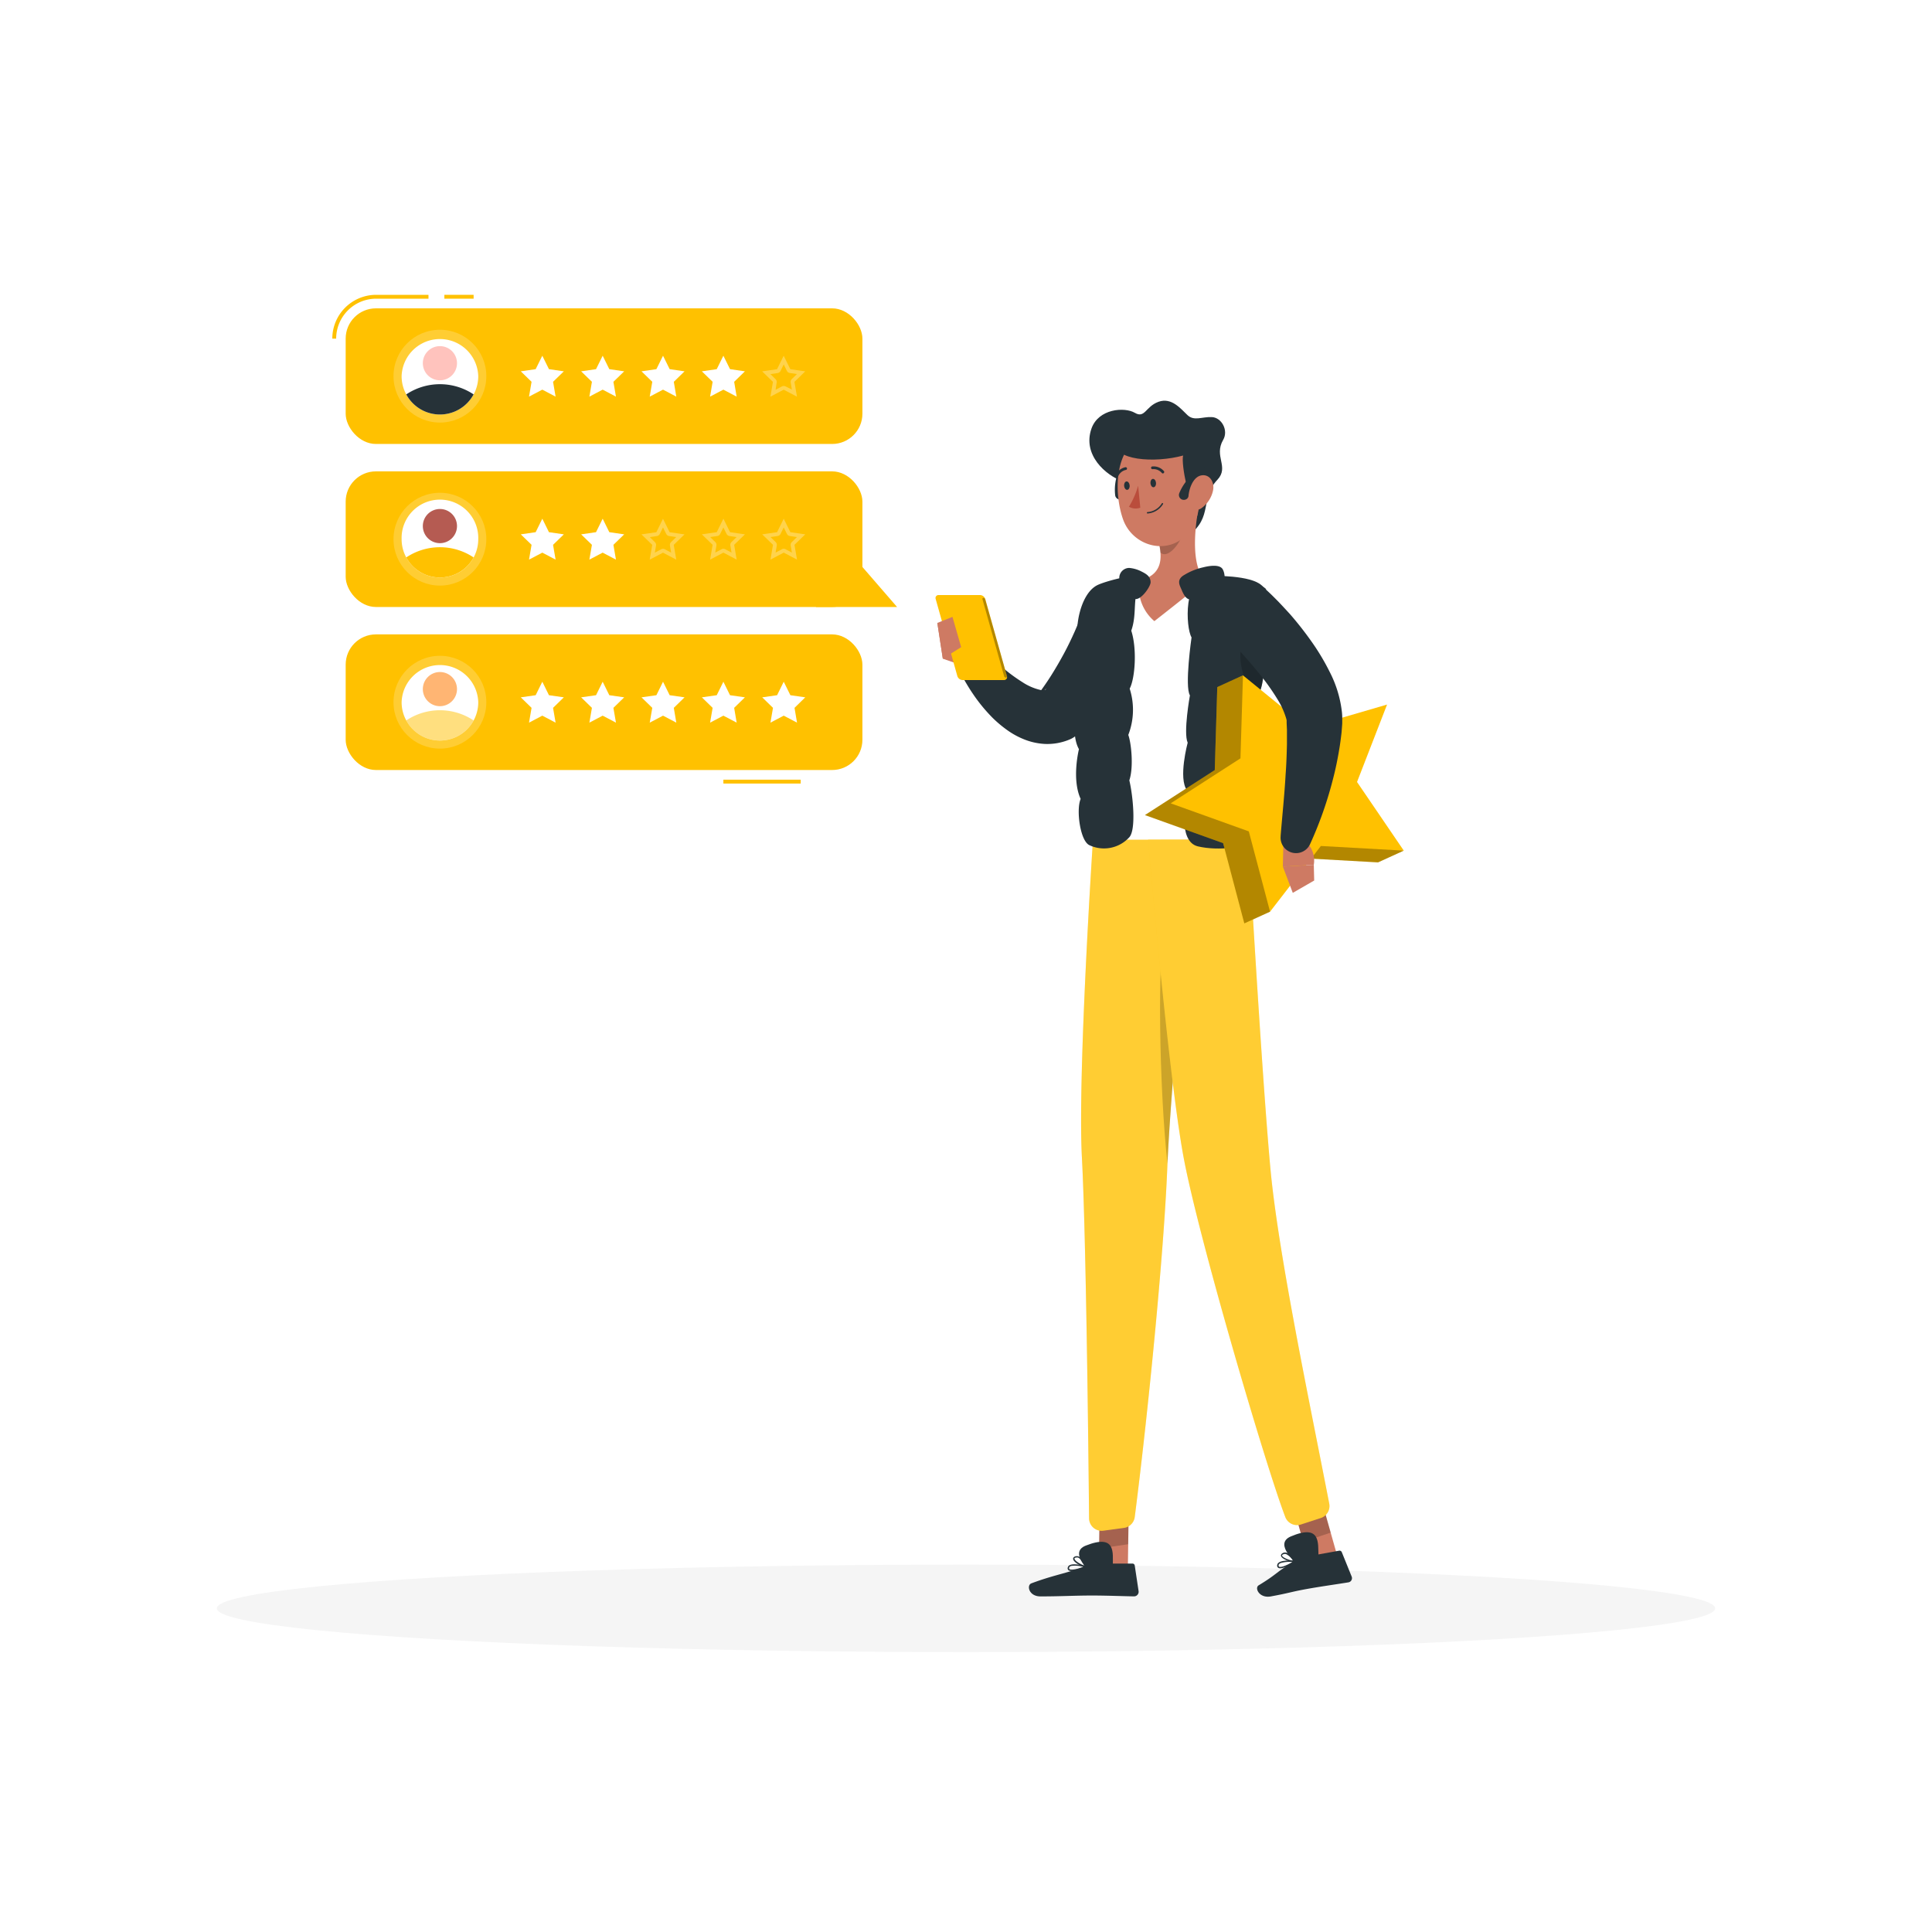 <svg class="animated" id="freepik_stories-online-review" xmlns="http://www.w3.org/2000/svg" viewBox="0 0 500 500" version="1.1" xmlns:xlink="http://www.w3.org/1999/xlink" xmlns:svgjs="http://svgjs.com/svgjs"><style>svg#freepik_stories-online-review:not(.animated) .animable {opacity: 0;}svg#freepik_stories-online-review.animated #freepik--background-complete--inject-66 {animation: 1s 1 forwards cubic-bezier(.36,-0.01,.5,1.38) slideUp;animation-delay: 0s;}svg#freepik_stories-online-review.animated #freepik--Shadow--inject-66 {animation: 1s 1 forwards cubic-bezier(.36,-0.01,.5,1.38) fadeIn;animation-delay: 0s;}svg#freepik_stories-online-review.animated #freepik--Character--inject-66 {animation: 1s 1 forwards cubic-bezier(.36,-0.01,.5,1.38) fadeIn;animation-delay: 0s;}svg#freepik_stories-online-review.animated #freepik--Review--inject-66 {animation: 1s 1 forwards cubic-bezier(.36,-0.01,.5,1.38) lightSpeedRight;animation-delay: 0s;}            @keyframes slideUp {                0% {                    opacity: 0;                    transform: translateY(30px);                }                100% {                    opacity: 1;                    transform: inherit;                }            }                    @keyframes fadeIn {                0% {                    opacity: 0;                }                100% {                    opacity: 1;                }            }                    @keyframes lightSpeedRight {              from {                transform: translate3d(50%, 0, 0) skewX(-20deg);                opacity: 0;              }              60% {                transform: skewX(10deg);                opacity: 1;              }              80% {                transform: skewX(-2deg);              }              to {                opacity: 1;                transform: translate3d(0, 0, 0);              }            }        .animator-hidden { display: none; }</style><g id="freepik--background-complete--inject-66" style="transform-origin: 250px 227.22px;" class="animable animator-hidden"><rect y="382.4" width="500" height="0.25" style="fill: rgb(235, 235, 235); transform-origin: 250px 382.525px;" id="el28y26i93xyg" class="animable"></rect><rect x="355.33" y="389.91" width="33.12" height="0.25" style="fill: rgb(235, 235, 235); transform-origin: 371.89px 390.035px;" id="elu32gynnee8o" class="animable"></rect><rect x="257.97" y="398.37" width="44.03" height="0.25" style="fill: rgb(235, 235, 235); transform-origin: 279.985px 398.495px;" id="ellk6tgbit2wb" class="animable"></rect><rect x="389.46" y="399.19" width="44.78" height="0.25" style="fill: rgb(235, 235, 235); transform-origin: 411.85px 399.315px;" id="elqq8e0vk6zui" class="animable"></rect><rect x="53.69" y="389.66" width="43.19" height="0.25" style="fill: rgb(235, 235, 235); transform-origin: 75.285px 389.785px;" id="eliooxsp5fg3i" class="animable"></rect><rect x="105.79" y="389.66" width="6.33" height="0.25" style="fill: rgb(235, 235, 235); transform-origin: 108.955px 389.785px;" id="elc27txu7hl5" class="animable"></rect><rect x="132.7" y="393.88" width="93.68" height="0.25" style="fill: rgb(235, 235, 235); transform-origin: 179.54px 394.005px;" id="elqhcpckr3li" class="animable"></rect><path d="M237,337.8H43.91a5.71,5.71,0,0,1-5.7-5.71V60.66A5.71,5.71,0,0,1,43.91,55H237a5.71,5.71,0,0,1,5.71,5.71V332.09A5.71,5.71,0,0,1,237,337.8ZM43.91,55.2a5.46,5.46,0,0,0-5.45,5.46V332.09a5.46,5.46,0,0,0,5.45,5.46H237a5.47,5.47,0,0,0,5.46-5.46V60.66A5.47,5.47,0,0,0,237,55.2Z" style="fill: rgb(235, 235, 235); transform-origin: 140.46px 196.4px;" id="el4c16ak5gt6u" class="animable"></path><path d="M453.31,337.8H260.21a5.72,5.72,0,0,1-5.71-5.71V60.66A5.72,5.72,0,0,1,260.21,55h193.1A5.71,5.71,0,0,1,459,60.66V332.09A5.71,5.71,0,0,1,453.31,337.8ZM260.21,55.2a5.47,5.47,0,0,0-5.46,5.46V332.09a5.47,5.47,0,0,0,5.46,5.46h193.1a5.47,5.47,0,0,0,5.46-5.46V60.66a5.47,5.47,0,0,0-5.46-5.46Z" style="fill: rgb(235, 235, 235); transform-origin: 356.75px 196.4px;" id="elnolwrxbis5" class="animable"></path><g id="elugrad17aqr8"><rect x="341.71" y="79.14" width="93.46" height="171.83" style="fill: rgb(230, 230, 230); transform-origin: 388.44px 165.055px; transform: rotate(180deg);" class="animable" id="el0n1e277hbxv"></rect></g><g id="elpsw4oxpxbqb"><rect x="331.06" y="79.14" width="101.57" height="171.83" style="fill: rgb(240, 240, 240); transform-origin: 381.845px 165.055px; transform: rotate(180deg);" class="animable" id="elgftwpodcdy4"></rect></g><g id="elvnksytbkss"><rect x="304.44" y="122.78" width="154.81" height="84.55" style="fill: rgb(255, 255, 255); transform-origin: 381.845px 165.055px; transform: rotate(90deg);" class="animable" id="ela2ok83wor3"></rect></g><rect x="53.69" y="86.1" width="73.6" height="85.54" style="fill: rgb(224, 224, 224); transform-origin: 90.49px 128.87px;" id="eluc649yhw1fe" class="animable"></rect><rect x="56.18" y="86.1" width="75.51" height="85.54" style="fill: rgb(245, 245, 245); transform-origin: 93.935px 128.87px;" id="elne3kijxjazg" class="animable"></rect><g id="elw7xi0ndib0o"><rect x="57.9" y="97.44" width="72.06" height="62.86" style="fill: rgb(255, 255, 255); transform-origin: 93.93px 128.87px; transform: rotate(90deg);" class="animable" id="elpt2ap3qv8g"></rect></g><rect x="156.93" y="136.03" width="73.6" height="85.54" style="fill: rgb(224, 224, 224); transform-origin: 193.73px 178.8px;" id="el7un3hdhtlz4" class="animable"></rect><rect x="159.42" y="136.03" width="75.51" height="85.54" style="fill: rgb(245, 245, 245); transform-origin: 197.175px 178.8px;" id="el1cl6xjqzli6j" class="animable"></rect><g id="elnkc8lsqe1oh"><rect x="161.15" y="147.38" width="72.06" height="62.86" style="fill: rgb(255, 255, 255); transform-origin: 197.18px 178.81px; transform: rotate(90deg);" class="animable" id="eld7w1d21909n"></rect></g><path d="M188.45,292.81h0c-.5,0-1,0-1.52.05a21.71,21.71,0,0,0-19.42,27.27,108.32,108.32,0,0,1,3.4,28.24v27.74a3.64,3.64,0,0,0,3.65,3.64h88V292.81Z" style="fill: rgb(240, 240, 240); transform-origin: 214.666px 336.28px;" id="elfz4i8iro9g5" class="animable"></path><path d="M284.27,314.5A21.68,21.68,0,0,0,241,313.08a22,22,0,0,0,.7,7.06,108.75,108.75,0,0,1,3.4,28.24v27.74a3.64,3.64,0,0,0,3.64,3.64h27.8a3.64,3.64,0,0,0,3.64-3.64V346.76a98.82,98.82,0,0,1,3.36-26.47A21.69,21.69,0,0,0,284.27,314.5Z" style="fill: rgb(245, 245, 245); transform-origin: 262.614px 336.536px;" id="el0f36mznmfi9n" class="animable"></path><rect x="153.69" y="326.97" width="79.02" height="52.79" style="fill: rgb(240, 240, 240); transform-origin: 193.2px 353.365px;" id="elbyj72800187" class="animable"></rect><path d="M163.7,252.2H90.76c-9.07,0-15.23,7.35-13.76,16.41L88.38,338.9H194.15l-11.38-70.29C181.3,259.55,172.76,252.2,163.7,252.2Z" style="fill: rgb(235, 235, 235); transform-origin: 135.467px 295.55px;" id="elazou2svj8z" class="animable"></path><path d="M185.15,252.2H110.63c-8.63,0-14.49,7-13.09,15.62l11.51,71.08H214.81L203.3,267.82C201.9,259.2,193.78,252.2,185.15,252.2Z" style="fill: rgb(245, 245, 245); transform-origin: 156.072px 295.55px;" id="elrydfoi0fagh" class="animable"></path><path d="M158.86,322.15H231.7a4.76,4.76,0,0,1,4.76,4.76v12a4.76,4.76,0,0,1-4.76,4.76H158.86a1.42,1.42,0,0,1-1.42-1.42V323.57A1.42,1.42,0,0,1,158.86,322.15Z" style="fill: rgb(235, 235, 235); transform-origin: 196.95px 332.91px;" id="elvy9e0m8cs6" class="animable"></path><path d="M80.59,292.81h0c-.5,0-1,0-1.52.05A21.76,21.76,0,0,0,59,313.08a22,22,0,0,0,.7,7.06,108.32,108.32,0,0,1,3.4,28.24v27.74a3.64,3.64,0,0,0,3.64,3.64h88V292.81Z" style="fill: rgb(240, 240, 240); transform-origin: 106.848px 336.285px;" id="elt4dr6kn8oi" class="animable"></path><path d="M176.41,314.5a21.68,21.68,0,1,0-42.62,5.64,108.75,108.75,0,0,1,3.4,28.24v27.74a3.64,3.64,0,0,0,3.64,3.64h27.8a3.64,3.64,0,0,0,3.64-3.64V346.76a99.22,99.22,0,0,1,3.35-26.47A21.3,21.3,0,0,0,176.41,314.5Z" style="fill: rgb(245, 245, 245); transform-origin: 154.73px 336.302px;" id="elna6r10wk9w" class="animable"></path><path d="M261,382.4H82.14a2.64,2.64,0,0,1-2.64-2.64H263.68A2.64,2.64,0,0,1,261,382.4Z" style="fill: rgb(224, 224, 224); transform-origin: 171.59px 381.08px;" id="elfc3a80m1jd4" class="animable"></path><rect x="410.7" y="341.71" width="43.04" height="3.53" style="fill: rgb(230, 230, 230); transform-origin: 432.22px 343.475px;" id="elxw93dngtpnt" class="animable"></rect><g id="elrf06odwhjxr"><rect x="329.52" y="301.13" width="7.95" height="81.27" style="fill: rgb(230, 230, 230); transform-origin: 333.495px 341.765px; transform: rotate(180deg);" class="animable" id="elpi0efsy4nt"></rect></g><g id="el6b48gil9p4c"><rect x="302" y="341.71" width="108.7" height="3.53" style="fill: rgb(245, 245, 245); transform-origin: 356.35px 343.475px; transform: rotate(180deg);" class="animable" id="elozuq73w8nr9"></rect></g><rect x="410.7" y="361.04" width="43.04" height="3.53" style="fill: rgb(230, 230, 230); transform-origin: 432.22px 362.805px;" id="elmitz1lq6xfi" class="animable"></rect><g id="elbn8qpga09hb"><rect x="302" y="361.04" width="108.7" height="3.53" style="fill: rgb(245, 245, 245); transform-origin: 356.35px 362.805px; transform: rotate(180deg);" class="animable" id="elkzola1p864"></rect></g><rect x="410.7" y="303.06" width="43.04" height="3.53" style="fill: rgb(230, 230, 230); transform-origin: 432.22px 304.825px;" id="eludl2b4e7adj" class="animable"></rect><g id="elcurdy7ofuiq"><rect x="302" y="303.06" width="108.7" height="3.53" style="fill: rgb(245, 245, 245); transform-origin: 356.35px 304.825px; transform: rotate(180deg);" class="animable" id="elvos1irlk82l"></rect></g><rect x="410.7" y="322.39" width="43.04" height="3.53" style="fill: rgb(230, 230, 230); transform-origin: 432.22px 324.155px;" id="eluckh4xc5f1" class="animable"></rect><g id="el4zvxdcl9ir"><rect x="302" y="322.39" width="108.7" height="3.53" style="fill: rgb(245, 245, 245); transform-origin: 356.35px 324.155px; transform: rotate(180deg);" class="animable" id="el8an1k0dsa3j"></rect></g><g id="el33p2d5y2rrh"><rect x="438.22" y="301.13" width="7.95" height="81.27" style="fill: rgb(230, 230, 230); transform-origin: 442.195px 341.765px; transform: rotate(180deg);" class="animable" id="elimgddmljh9k"></rect></g><g id="elbgi04yrbgto"><rect x="402.76" y="301.13" width="7.95" height="81.27" style="fill: rgb(245, 245, 245); transform-origin: 406.735px 341.765px; transform: rotate(180deg);" class="animable" id="elf8jiyvkf50h"></rect></g><g id="elhs2mizwsjf"><rect x="302" y="301.13" width="7.95" height="81.27" style="fill: rgb(245, 245, 245); transform-origin: 305.975px 341.765px; transform: rotate(180deg);" class="animable" id="elzvi1klvcq3q"></rect></g><g id="elamv5sayqtg"><rect x="380.18" y="252.78" width="4.25" height="47.39" style="fill: rgb(230, 230, 230); transform-origin: 382.305px 276.475px; transform: rotate(180deg);" class="animable" id="elk6d0shsl2qk"></rect></g><g id="el8yxcjcihrhm"><rect x="380.72" y="252.75" width="1.2" height="47.39" style="fill: rgb(240, 240, 240); transform-origin: 381.32px 276.445px; transform: rotate(180deg);" class="animable" id="elf8o7yhe35lj"></rect></g><path d="M366.56,303.06H398a4,4,0,0,0-4-4H370.53a4,4,0,0,0-4,4Z" style="fill: rgb(240, 240, 240); transform-origin: 382.265px 301.06px;" id="elehjp6hkpq66" class="animable"></path><g id="elv9lwed90vgs"><rect x="374.78" y="297.72" width="2.45" height="4.17" rx="0.43" style="fill: rgb(240, 240, 240); transform-origin: 376.005px 299.805px; transform: rotate(180deg);" class="animable" id="elmj96hc3tqjk"></rect></g><path d="M363.27,264h38.07l-3.64-30.36a7.06,7.06,0,0,0-7-6.23H373.93a7.08,7.08,0,0,0-7,6.23Z" style="fill: rgb(245, 245, 245); transform-origin: 382.305px 245.705px;" id="elbikqgd1dwl" class="animable"></path></g><g id="freepik--Shadow--inject-66" style="transform-origin: 250px 416.24px;" class="animable"><ellipse id="freepik--path--inject-66" cx="250" cy="416.24" rx="193.89" ry="11.32" style="fill: rgb(245, 245, 245); transform-origin: 250px 416.24px;" class="animable"></ellipse></g><g id="freepik--Character--inject-66" style="transform-origin: 302.705px 258.462px;" class="animable"><path d="M295.71,162.37l-.35,1.18-.32,1c-.22.67-.46,1.29-.7,1.93-.48,1.25-1,2.47-1.57,3.68a66.5,66.5,0,0,1-3.75,7c-.69,1.13-1.42,2.22-2.16,3.31s-1.53,2.14-2.36,3.17a68.69,68.69,0,0,1-5.23,5.95l-.39.4A6.08,6.08,0,0,1,277,191.3a14.85,14.85,0,0,1-6.62,1.23,16.75,16.75,0,0,1-5.74-1.35,20.51,20.51,0,0,1-4.29-2.46,31,31,0,0,1-3.37-2.85,42.51,42.51,0,0,1-5.16-6.26c-.74-1.08-1.42-2.19-2.07-3.31s-1.21-2.24-1.82-3.53a4,4,0,0,1,6.34-4.64l.26.24,2.44,2.24c.83.76,1.68,1.49,2.53,2.19a44.71,44.71,0,0,0,5.1,3.74,14.25,14.25,0,0,0,4.58,2,2.34,2.34,0,0,0,1.27,0,.67.67,0,0,0,.32-.3l-2.3,1.74c1.27-1.72,2.5-3.46,3.63-5.26s2.21-3.66,3.22-5.53,1.94-3.8,2.8-5.73c.44-1,.83-1.94,1.23-2.9l1-2.62.28-.72a8,8,0,0,1,15.1,5.13Z" style="fill: rgb(38, 50, 56); transform-origin: 271.759px 172.47px;" id="elmip22o4lt1g" class="animable"></path><path d="M250.76,172.82,244,170.47l-1.42-9.26s11.33,3,11.28,8.46Z" style="fill: rgb(206, 122, 99); transform-origin: 248.22px 167.015px;" id="elbpencp29vt" class="animable"></path><path d="M290.58,124.58c-4.41-1.55-10.5-6.83-8.11-13.66,1.82-5.18,8.56-5.64,11.21-4.09s2.76-1.63,6.15-2.85,5.78,1.85,7.5,3.46,3.73.39,6.28.5,4.37,3.45,2.95,5.89c-2.5,4.28,1.63,7-1.5,10.34-4.61,4.85-1,9.61-7.5,14.44C303.61,141.57,292.39,136.14,290.58,124.58Z" style="fill: rgb(38, 50, 56); transform-origin: 299.495px 121.553px;" id="elp1o9gjcikk" class="animable"></path><path d="M290.5,129.1a1.23,1.23,0,0,1-.54.17,1.26,1.26,0,0,1-1.36-1.14,12.48,12.48,0,0,1,4.12-10.71,1.24,1.24,0,0,1,1.76.22,1.25,1.25,0,0,1-.2,1.76h0a9.91,9.91,0,0,0-3.17,8.51A1.26,1.26,0,0,1,290.5,129.1Z" style="fill: rgb(38, 50, 56); transform-origin: 291.639px 123.212px;" id="elub1r3r9si4r" class="animable"></path><path d="M283.31,152.37s-8.87,22.7-.45,65h40.21c.28-6.17-3.6-36.28,2.35-65.36a105.49,105.49,0,0,0-13.46-1.7,147.53,147.53,0,0,0-17.09,0A74.79,74.79,0,0,0,283.31,152.37Z" style="fill: rgb(255, 255, 255); transform-origin: 302.325px 183.716px;" id="elz3yg3lko5q" class="animable"></path><path d="M310.27,131c-1.08,5.5-2.15,15.58,1.69,19.25,0,0-6.44,5.22-13.21,10.5a11.39,11.39,0,0,1-3.88-10.5c6.13-1.46,6-6,4.91-10.29Z" style="fill: rgb(206, 122, 99); transform-origin: 303.342px 145.875px;" id="elklgzu89zu18" class="animable"></path><g id="elnpvbyzz3h9"><path d="M306,134.69l-6.21,5.3a17.2,17.2,0,0,1,.53,3c2,1.9,5.56-2.91,5.81-5.36A8.31,8.31,0,0,0,306,134.69Z" style="opacity: 0.2; transform-origin: 302.997px 139.057px;" class="animable" id="el6k2r0npfkdt"></path></g><path d="M310.2,121.75c.28,7.46.82,11.81-2.54,16-5.07,6.28-14.55,3.79-17.05-3.44-2.25-6.5-2.33-17.6,4.64-21.26A10.17,10.17,0,0,1,310.2,121.75Z" style="fill: rgb(206, 122, 99); transform-origin: 299.832px 126.595px;" id="el1d5k8mou2rm" class="animable"></path><path d="M310,128.65c-2.05,4-4.41-8.65-3.81-10.76-7.25,2-18.37,1.34-17.51-3.72,1-5.71,7.64-5.93,15-5.23C315.83,110.11,312.22,124.31,310,128.65Z" style="fill: rgb(38, 50, 56); transform-origin: 300.456px 119.042px;" id="el5igi0ebvbuf" class="animable"></path><path d="M306.41,129.36a1.19,1.19,0,0,1-.55-.1,1.26,1.26,0,0,1-.65-1.66,12.48,12.48,0,0,1,8.74-7.43,1.25,1.25,0,0,1,1.45,1,1.27,1.27,0,0,1-1,1.45h0a9.94,9.94,0,0,0-6.86,6A1.23,1.23,0,0,1,306.41,129.36Z" style="fill: rgb(38, 50, 56); transform-origin: 310.26px 124.756px;" id="el3idzzk0txdr" class="animable"></path><path d="M313.92,127a7.53,7.53,0,0,1-2.92,4.47c-1.95,1.36-3.49-.31-3.44-2.66.05-2.11,1.13-5.35,3.31-5.77S314.41,124.79,313.92,127Z" style="fill: rgb(206, 122, 99); transform-origin: 310.789px 127.473px;" id="el51wx8fxl8s7" class="animable"></path><path d="M278.78,406.37c-.93.23-1.86.32-2.26,0a.67.67,0,0,1-.16-.76.86.86,0,0,1,.45-.53c1.13-.63,4,.19,4.13.23a.17.17,0,0,1,0,.33A13.24,13.24,0,0,1,278.78,406.37Zm-1.48-1.13a1.33,1.33,0,0,0-.32.12.54.54,0,0,0-.28.32c-.08.25,0,.34.05.39.45.39,2.29-.05,3.6-.58A8,8,0,0,0,277.3,405.24Z" style="fill: rgb(38, 50, 56); transform-origin: 278.687px 405.71px;" id="elpwffxim5cxq" class="animable"></path><path d="M280.93,405.62h-.07c-1-.17-3.08-1.32-3.14-2.18,0-.2.07-.48.53-.64a1.32,1.32,0,0,1,1,.06c1.1.53,1.75,2.45,1.78,2.53a.17.17,0,0,1,0,.18A.19.19,0,0,1,280.93,405.62Zm-2.46-2.52-.1,0c-.31.1-.3.23-.29.27,0,.52,1.5,1.46,2.52,1.78a4.08,4.08,0,0,0-1.48-2A1,1,0,0,0,278.47,403.1Z" style="fill: rgb(38, 50, 56); transform-origin: 279.388px 404.175px;" id="el4vm3oreghrw" class="animable"></path><polygon points="291.86 408 284.33 409.11 284.57 391.85 292.1 390.75 291.86 408" style="fill: rgb(206, 122, 99); transform-origin: 288.215px 399.93px;" id="el5fxhpg8bhza" class="animable"></polygon><path d="M283.2,404.65h9.87a.59.59,0,0,1,.6.51l1,6.65a1.19,1.19,0,0,1-1.18,1.33c-2.95-.05-7.19-.22-10.9-.22-4.33,0-8.22.23-13.3.23-3.07,0-3.64-2.91-2.37-3.38,5.68-2.13,8.72-2.49,14.47-4.54A5.76,5.76,0,0,1,283.2,404.65Z" style="fill: rgb(38, 50, 56); transform-origin: 280.483px 408.9px;" id="elx0xwxff77b" class="animable"></path><g id="elhsucukjh727"><polygon points="284.57 391.86 284.44 400.75 291.98 399.64 292.11 390.75 284.57 391.86" style="opacity: 0.2; transform-origin: 288.275px 395.75px;" class="animable" id="elvzauhol7igo"></polygon></g><path d="M288,405.18c-.05-3.19.95-8.32-7-5.18-4.74,1.86,1.69,7.33,1.69,7.33Z" style="fill: rgb(38, 50, 56); transform-origin: 283.637px 403.175px;" id="elo79oihch1l" class="animable"></path><path d="M282.86,217.34s-4,60.57-2.87,82.11c1.1,20.41,1.72,78.31,1.86,93.5a3.26,3.26,0,0,0,3.7,3.19l5.32-.72a3.27,3.27,0,0,0,2.8-2.81c3.44-26.81,7.53-68.17,8.42-90.31,1-25.27,7.22-85,7.22-85Z" style="fill: #FFC100; transform-origin: 294.549px 306.735px;" id="elp9thntgykd" class="animable"></path><g id="eltayug60sfkp"><path d="M282.86,217.34s-4,60.57-2.87,82.11c1.1,20.41,1.72,78.31,1.86,93.5a3.26,3.26,0,0,0,3.7,3.19l5.32-.72a3.27,3.27,0,0,0,2.8-2.81c3.44-26.81,7.53-68.17,8.42-90.31,1-25.27,7.22-85,7.22-85Z" style="fill: rgb(255, 255, 255); opacity: 0.2; transform-origin: 294.549px 306.735px;" class="animable" id="elnclzurh70rf"></path></g><path d="M333.06,405.38c-.87.39-1.77.65-2.23.38a.65.65,0,0,1-.29-.71.84.84,0,0,1,.35-.61c1-.82,4-.52,4.1-.51a.18.18,0,0,1,.16.13.19.19,0,0,1-.07.19A13,13,0,0,1,333.06,405.38Zm-1.66-.85a1.6,1.6,0,0,0-.29.18.51.51,0,0,0-.22.37c0,.25.06.34.12.37.51.31,2.24-.46,3.44-1.2A8,8,0,0,0,331.4,404.53Z" style="fill: rgb(38, 50, 56); transform-origin: 332.837px 404.87px;" id="elch4ughf8bei" class="animable"></path><path d="M335,404.27H335c-1,0-3.26-.75-3.47-1.59-.05-.19,0-.48.41-.72a1.27,1.27,0,0,1,1-.12c1.18.33,2.17,2.09,2.21,2.17a.19.19,0,0,1,0,.18A.22.22,0,0,1,335,404.27Zm-2.87-2-.09,0c-.28.16-.25.28-.24.32.13.5,1.74,1.17,2.8,1.31a4.09,4.09,0,0,0-1.81-1.72A.93.93,0,0,0,332.17,402.23Z" style="fill: rgb(38, 50, 56); transform-origin: 333.343px 403.029px;" id="elf1p2igdmrd4" class="animable"></path><polygon points="346.66 404.71 339.56 407.12 334.85 390.43 341.94 388.02 346.66 404.71" style="fill: rgb(206, 122, 99); transform-origin: 340.755px 397.57px;" id="elctkk98ivbwr" class="animable"></polygon><g id="elkz00fayygk"><path d="M301.52,239c-2.07,8.29-1.52,42.74.62,62.16.51-11.37,1.95-28.9,3.41-45Z" style="opacity: 0.2; transform-origin: 302.886px 270.08px;" class="animable" id="elulfzvqnc4wq"></path></g><path d="M336.83,403.07l9.72-1.75a.63.63,0,0,1,.71.39l2.55,6.3a1.1,1.1,0,0,1-.84,1.5c-2.91.48-7.13,1.06-10.78,1.72-4.26.77-4.29,1-9.29,1.92-3,.55-4.29-2.18-3.16-2.87,5.08-3.08,4.25-3.29,9.41-6.31A5.47,5.47,0,0,1,336.83,403.07Z" style="fill: rgb(38, 50, 56); transform-origin: 337.613px 407.265px;" id="el6r5ceuwhtgi" class="animable"></path><g id="ellfgrzygeaul"><polygon points="334.85 390.44 337.28 399.04 344.38 396.63 341.95 388.03 334.85 390.44" style="opacity: 0.2; transform-origin: 339.615px 393.535px;" class="animable" id="elmfxwyzaxop"></polygon></g><path d="M297.13,217.34s5.18,60.58,9.17,82.11c3.84,20.72,21.21,79.74,26.33,93.15a3.25,3.25,0,0,0,4.06,1.93l5.13-1.67a3.26,3.26,0,0,0,2.19-3.71c-5.1-26.33-13.22-64.81-15.24-86.85-2.31-25.27-5.7-85-5.7-85Z" style="fill: #FFC100; transform-origin: 320.599px 305.998px;" id="elforx2k22m5f" class="animable"></path><g id="elpdde1kci7m"><path d="M297.13,217.34s5.18,60.58,9.17,82.11c3.84,20.72,21.21,79.74,26.33,93.15a3.25,3.25,0,0,0,4.06,1.93l5.13-1.67a3.26,3.26,0,0,0,2.19-3.71c-5.1-26.33-13.22-64.81-15.24-86.85-2.31-25.27-5.7-85-5.7-85Z" style="fill: rgb(255, 255, 255); opacity: 0.2; transform-origin: 320.599px 305.998px;" class="animable" id="el5u8n7jesqhq"></path></g><path d="M299.17,124.93c.06.61-.21,1.13-.61,1.17s-.76-.42-.82-1,.21-1.12.61-1.16S299.11,124.33,299.17,124.93Z" style="fill: rgb(38, 50, 56); transform-origin: 298.455px 125.02px;" id="elm95lazg3h6" class="animable"></path><path d="M292.35,125.61c.06.6-.21,1.12-.61,1.16s-.76-.42-.82-1,.21-1.13.61-1.17S292.29,125,292.35,125.61Z" style="fill: rgb(38, 50, 56); transform-origin: 291.635px 125.685px;" id="el152jf4vknxj" class="animable"></path><path d="M294.55,125.69a21.64,21.64,0,0,1-2.38,5.45,3.5,3.5,0,0,0,2.94.25Z" style="fill: rgb(186, 77, 60); transform-origin: 293.64px 128.646px;" id="el2ilkc7jyu0g" class="animable"></path><path d="M297,132.89a.18.18,0,0,1-.19-.16.18.18,0,0,1,.16-.2,4.78,4.78,0,0,0,3.71-2.25.18.18,0,0,1,.24-.08.19.19,0,0,1,.08.24A5.1,5.1,0,0,1,297,132.89Z" style="fill: rgb(38, 50, 56); transform-origin: 298.912px 131.536px;" id="el3whl9fwtu88" class="animable"></path><path d="M301,122.53a.38.38,0,0,1-.3-.11,2.83,2.83,0,0,0-2.39-1,.36.36,0,0,1-.41-.29.35.35,0,0,1,.29-.41,3.51,3.51,0,0,1,3,1.17.35.35,0,0,1,0,.51A.4.4,0,0,1,301,122.53Z" style="fill: rgb(38, 50, 56); transform-origin: 299.597px 121.616px;" id="eluo77lboz3w" class="animable"></path><path d="M289.05,123.49a.41.41,0,0,1-.16,0,.36.36,0,0,1-.18-.47,3.54,3.54,0,0,1,2.48-2.09.36.36,0,1,1,.12.7h0a2.83,2.83,0,0,0-1.95,1.68A.35.35,0,0,1,289.05,123.49Z" style="fill: rgb(38, 50, 56); transform-origin: 290.174px 122.204px;" id="el1ak1k553z8g" class="animable"></path><path d="M313,149c3.92,0,13.37.21,14.29,3.71s-.09,9.17-1.34,12.5c1.84,5.08,1.25,12.58-.5,14.92,1.92,5.66.67,9.83-.5,11.83.92,2.25,1.75,8.67.34,11.83,1.16,4.5,2.49,12,.41,13.51-2.83,2-10.36,3-15.68,1.74s-3.23-12-2.82-14.5c-2.33-3.08.17-12.33.17-12.33-1.17-2.58.58-12.25.58-12.25-1.41-2.33.42-15,.42-15C306.85,162.42,306.19,149,313,149Z" style="fill: rgb(38, 50, 56); transform-origin: 316.927px 184.299px;" id="eltl033wx5h5i" class="animable"></path><path d="M284.21,151.33c3.08-1.36,13.4-3.83,11.4-1.11-2.9,3.95-1.12,8.11-2.84,13,1.52,4.67,1,12.3-.41,15A18,18,0,0,1,292,190.2c.75,2,1.44,8.27.27,11.75,1,4.24,1.76,12.79,0,14.72A8.86,8.86,0,0,1,282,218.76c-2.45-1-3.54-9.18-2.33-12-2.38-5.19-.44-12.88-.44-12.88-2.3-4-.52-12.39-.52-12.39-2.28-7.44.52-15.67.52-15.67C278,163.59,279.3,153.5,284.21,151.33Z" style="fill: rgb(38, 50, 56); transform-origin: 286.841px 184.285px;" id="eloofs6qey90d" class="animable"></path><path d="M291,152.25a3.29,3.29,0,0,1-1.33-2.62,2.59,2.59,0,0,1,2.55-2.65,8.44,8.44,0,0,1,3.34,1c1.57.77,2.15,1.48,2.22,2.64s-2.79,5.24-4.36,4.27S291.88,153.25,291,152.25Z" style="fill: rgb(38, 50, 56); transform-origin: 293.725px 151.009px;" id="elxubtkl55ruk" class="animable"></path><g id="elj6jvphor6u"><path d="M321.34,166.55c.78-3.37,2.76-3.07,4.73-1.69l-.14.39c1.84,5.08,1.25,12.58-.5,14.92.11.32.21.64.3,1C323.28,178.77,319.88,172.91,321.34,166.55Z" style="opacity: 0.2; transform-origin: 324.022px 172.527px;" class="animable" id="elpa7ljmshes"></path></g><polygon points="321.68 174.78 315.03 177.82 314.38 199.3 296.31 210.94 316.54 218.2 322.03 238.97 328.69 235.94 332.41 202.06 321.68 174.78" style="fill: #FFC100; transform-origin: 314.36px 206.875px;" id="elbbz0isv0qq4" class="animable"></polygon><g id="elg8lmg1tnlq"><polygon points="321.68 174.78 315.03 177.82 314.38 199.3 296.31 210.94 316.54 218.2 322.03 238.97 328.69 235.94 332.41 202.06 321.68 174.78" style="opacity: 0.3; transform-origin: 314.36px 206.875px;" class="animable" id="el1cohsyz95cv"></polygon></g><polygon points="363.3 220.14 356.64 223.18 335.18 221.98 344.16 215.92 363.3 220.14" style="fill: #FFC100; transform-origin: 349.24px 219.55px;" id="elpbnvx19r578" class="animable"></polygon><g id="elujl9z5g3qbd"><polygon points="363.3 220.14 356.64 223.18 335.18 221.98 344.16 215.92 363.3 220.14" style="opacity: 0.3; transform-origin: 349.24px 219.55px;" class="animable" id="elxxnmt6pg17i"></polygon></g><polygon points="321.68 174.78 338.34 188.36 358.97 182.34 351.2 202.38 363.3 220.14 341.84 218.94 328.69 235.94 323.19 215.16 302.97 207.9 321.03 196.26 321.68 174.78" style="fill: #FFC100; transform-origin: 333.135px 205.36px;" id="elpnwyrfpgzr" class="animable"></polygon><path d="M332.15,217.48l-.15,6.79,8-.45s1.08-4.25-3.52-7.21Z" style="fill: rgb(206, 122, 99); transform-origin: 336.055px 220.44px;" id="el8bt4q4ikjrv" class="animable"></path><polygon points="334.57 231.07 340.11 227.88 340.01 223.82 332 224.27 334.57 231.07" style="fill: rgb(206, 122, 99); transform-origin: 336.055px 227.445px;" id="elherodtjepu" class="animable"></polygon><path d="M327.56,152.51c.65.6,1.14,1.06,1.68,1.59s1,1,1.56,1.56c1,1.05,2,2.13,3,3.22a86.59,86.59,0,0,1,5.51,7,58.85,58.85,0,0,1,4.81,8,30,30,0,0,1,3.16,10.35,13.7,13.7,0,0,1,.09,1.61v.84l0,.58-.17,2.27c-.18,1.49-.36,3-.61,4.41a85.32,85.32,0,0,1-1.82,8.47,99.07,99.07,0,0,1-5.7,16,4,4,0,0,1-7.64-2l0-.16c.43-5.28,1-10.66,1.29-15.88.2-2.62.28-5.21.34-7.74,0-1.27,0-2.51,0-3.75l-.08-1.8,0-.44,0-.19a3.23,3.23,0,0,0-.09-.42,20.51,20.51,0,0,0-2.24-5,59.07,59.07,0,0,0-4-5.75c-1.51-1.92-3.13-3.83-4.81-5.71-.84-.94-1.71-1.86-2.57-2.79l-1.3-1.37-1.23-1.27-.2-.21a8,8,0,0,1,11.17-11.44Z" style="fill: rgb(38, 50, 56); transform-origin: 330.854px 185.606px;" id="elpu1bnq92kxo" class="animable"></path><path d="M316,151.37c1-.14,1.26-2.48.46-4-.65-1.25-3-1.08-5.1-.54a16,16,0,0,0-4.79,1.92c-2.12,1.17-1.35,2.58-.86,3.69s1.42,3.66,3.42,2.31S314.6,151.58,316,151.37Z" style="fill: rgb(38, 50, 56); transform-origin: 311.046px 150.778px;" id="ellnt1i0k3pqk" class="animable"></path><path d="M341.22,402.63c-.15-3.19.69-8.34-7.16-5-4.69,2,1.9,7.28,1.9,7.28Z" style="fill: rgb(38, 50, 56); transform-origin: 336.798px 400.728px;" id="elvd7u3z14ho9" class="animable"></path><path d="M242.9,154h10.74a1.47,1.47,0,0,1,1.34,1l5.62,20a.77.77,0,0,1-.75,1H249.1a1.49,1.49,0,0,1-1.33-1l-5.62-20A.76.76,0,0,1,242.9,154Z" style="fill: #FFC100; transform-origin: 251.373px 165px;" id="eloouoo4favy" class="animable"></path><polygon points="248.75 167.48 246.5 159.65 242.58 161.21 244 170.47 248.75 167.48" style="fill: rgb(206, 122, 99); transform-origin: 245.665px 165.06px;" id="elruccq64wors" class="animable"></polygon><g id="elg7y160x86yg"><path d="M254.5,154.72h0a.51.51,0,0,1,.46.37L260.59,175a.26.26,0,0,1-.26.36h0a.5.5,0,0,1-.46-.36l-5.61-19.94A.27.27,0,0,1,254.5,154.72Z" style="opacity: 0.3; transform-origin: 257.43px 165.04px;" class="animable" id="elo088je2ms8"></path></g></g><g id="freepik--Review--inject-66" style="transform-origin: 159.08px 139.54px;" class="animable"><rect x="115" y="76.3" width="7.57" height="1" style="fill: #FFC100; transform-origin: 118.785px 76.8px;" id="elm69y3ekwj28" class="animable"></rect><path d="M87,87.64H86A11.35,11.35,0,0,1,97.29,76.3h13.6v1H97.29A10.35,10.35,0,0,0,87,87.64Z" style="fill: #FFC100; transform-origin: 98.445px 81.97px;" id="el6lq6xe3gb9f" class="animable"></path><rect x="89.46" y="79.8" width="133.73" height="35.1" rx="7.83" style="fill: #FFC100; transform-origin: 156.325px 97.35px;" id="el19o91hdq63q" class="animable"></rect><polygon points="140.35 92.06 142.07 95.54 145.92 96.1 143.13 98.81 143.79 102.65 140.35 100.84 136.91 102.65 137.57 98.81 134.78 96.1 138.63 95.54 140.35 92.06" style="fill: rgb(255, 255, 255); transform-origin: 140.35px 97.355px;" id="elta5k0rj1d4r" class="animable"></polygon><polygon points="155.97 92.06 157.69 95.54 161.54 96.1 158.75 98.81 159.41 102.65 155.97 100.84 152.53 102.65 153.19 98.81 150.4 96.1 154.25 95.54 155.97 92.06" style="fill: rgb(255, 255, 255); transform-origin: 155.97px 97.355px;" id="elyk4ocgmxdsl" class="animable"></polygon><polygon points="171.59 92.06 173.31 95.54 177.16 96.1 174.38 98.81 175.03 102.65 171.59 100.84 168.15 102.65 168.81 98.81 166.02 96.1 169.87 95.54 171.59 92.06" style="fill: rgb(255, 255, 255); transform-origin: 171.59px 97.355px;" id="elh1sjnkgm6nv" class="animable"></polygon><polygon points="187.21 92.06 188.93 95.54 192.78 96.1 190 98.81 190.65 102.65 187.21 100.84 183.77 102.65 184.43 98.81 181.64 96.1 185.49 95.54 187.21 92.06" style="fill: rgb(255, 255, 255); transform-origin: 187.21px 97.355px;" id="elka7b8u5fbme" class="animable"></polygon><g id="elq165veeu3e"><path d="M202.83,94.32l.82,1.67a1,1,0,0,0,.76.54l1.84.27-1.33,1.3a1,1,0,0,0-.29.88l.31,1.84L203.3,100a1.12,1.12,0,0,0-.47-.11,1,1,0,0,0-.46.11l-1.65.87L201,99a1,1,0,0,0-.29-.88l-1.33-1.3,1.84-.27A1,1,0,0,0,202,96l.82-1.67m0-2.26-1.72,3.48-3.85.56,2.79,2.72-.66,3.83,3.44-1.81,3.44,1.81-.66-3.83,2.79-2.72-3.85-.56-1.72-3.48Z" style="fill: rgb(255, 255, 255); opacity: 0.3; transform-origin: 202.82px 97.365px;" class="animable" id="el1bgot5gnj9r"></path></g><g id="elvm1s4h4hqbj"><circle cx="113.85" cy="97.35" r="12.01" style="fill: rgb(255, 255, 255); opacity: 0.2; transform-origin: 113.85px 97.35px;" class="animable" id="elrowv4t2ja3"></circle></g><path d="M123.77,97.35a9.91,9.91,0,0,1-18.63,4.72,9.76,9.76,0,0,1-1.2-4.72,9.92,9.92,0,0,1,19.83,0Z" style="fill: rgb(255, 255, 255); transform-origin: 113.855px 97.509px;" id="elyqwwtowlkv" class="animable"></path><path d="M122.57,102.07a9.9,9.9,0,0,1-17.43,0,15.7,15.7,0,0,1,17.43,0Z" style="fill: rgb(38, 50, 56); transform-origin: 113.855px 103.351px;" id="eljin2a051xua" class="animable"></path><path d="M118.27,94a4.42,4.42,0,1,1-4.42-4.42A4.42,4.42,0,0,1,118.27,94Z" style="fill: rgb(255, 195, 189); transform-origin: 113.85px 94px;" id="el5o6juh1wz1r" class="animable"></path><rect x="187.21" y="201.78" width="20.01" height="1" style="fill: #FFC100; transform-origin: 197.215px 202.28px;" id="ellhcpfr4a6q" class="animable"></rect><rect x="89.46" y="164.18" width="133.73" height="35.1" rx="7.83" style="fill: #FFC100; transform-origin: 156.325px 181.73px;" id="eloi49znjumqq" class="animable"></rect><polygon points="140.35 176.43 142.07 179.92 145.92 180.47 143.13 183.19 143.79 187.02 140.35 185.21 136.91 187.02 137.57 183.19 134.78 180.47 138.63 179.92 140.35 176.43" style="fill: rgb(255, 255, 255); transform-origin: 140.35px 181.725px;" id="ely105pxqq9pp" class="animable"></polygon><polygon points="155.97 176.43 157.69 179.92 161.54 180.47 158.75 183.19 159.41 187.02 155.97 185.21 152.53 187.02 153.19 183.19 150.4 180.47 154.25 179.92 155.97 176.43" style="fill: rgb(255, 255, 255); transform-origin: 155.97px 181.725px;" id="elpr4m28x464" class="animable"></polygon><polygon points="171.59 176.43 173.31 179.92 177.16 180.47 174.38 183.19 175.03 187.02 171.59 185.21 168.15 187.02 168.81 183.19 166.02 180.47 169.87 179.92 171.59 176.43" style="fill: rgb(255, 255, 255); transform-origin: 171.59px 181.725px;" id="el943z1cg8ok" class="animable"></polygon><polygon points="187.21 176.43 188.93 179.92 192.78 180.47 190 183.19 190.65 187.02 187.21 185.21 183.77 187.02 184.43 183.19 181.64 180.47 185.49 179.92 187.21 176.43" style="fill: rgb(255, 255, 255); transform-origin: 187.21px 181.725px;" id="el4xpgszftfke" class="animable"></polygon><polygon points="202.83 176.43 204.55 179.92 208.4 180.47 205.62 183.19 206.27 187.02 202.83 185.21 199.39 187.02 200.05 183.19 197.26 180.47 201.11 179.92 202.83 176.43" style="fill: rgb(255, 255, 255); transform-origin: 202.83px 181.725px;" id="ellym9x1sesr" class="animable"></polygon><g id="el6m7fz19w1bk"><circle cx="113.85" cy="181.73" r="12.01" style="fill: rgb(255, 255, 255); opacity: 0.2; transform-origin: 113.85px 181.73px; transform: rotate(-45deg);" class="animable" id="elaup0wvd2ekf"></circle></g><path d="M123.77,181.72a9.91,9.91,0,0,1-18.63,4.73,9.8,9.8,0,0,1-1.2-4.73,9.92,9.92,0,0,1,19.83,0Z" style="fill: rgb(255, 255, 255); transform-origin: 113.855px 181.884px;" id="elug3wwus7lj" class="animable"></path><g id="el3qjnxiwicax"><path d="M122.57,186.45a9.91,9.91,0,0,1-17.43,0,15.7,15.7,0,0,1,17.43,0Z" style="fill: #FFC100; opacity: 0.5; transform-origin: 113.855px 187.726px;" class="animable" id="el225c3gmaplt"></path></g><path d="M118.27,178.33a4.42,4.42,0,1,1-4.42-4.41A4.42,4.42,0,0,1,118.27,178.33Z" style="fill: rgb(255, 181, 115); transform-origin: 113.85px 178.34px;" id="elqbsak0wkzc" class="animable"></path><rect x="89.46" y="121.99" width="133.73" height="35.1" rx="7.83" style="fill: #FFC100; transform-origin: 156.325px 139.54px;" id="elgtmwugjmmte" class="animable"></rect><polygon points="219.56 142.54 211.16 157.09 232.16 157.09 219.56 142.54" style="fill: #FFC100; transform-origin: 221.66px 149.815px;" id="elzprx8ad9ua" class="animable"></polygon><polygon points="140.35 134.24 142.07 137.73 145.92 138.29 143.13 141 143.79 144.83 140.35 143.02 136.91 144.83 137.57 141 134.78 138.29 138.63 137.73 140.35 134.24" style="fill: rgb(255, 255, 255); transform-origin: 140.35px 139.535px;" id="eltk6gvb1oqi" class="animable"></polygon><polygon points="155.97 134.24 157.69 137.73 161.54 138.29 158.75 141 159.41 144.83 155.97 143.02 152.53 144.83 153.19 141 150.4 138.29 154.25 137.73 155.97 134.24" style="fill: rgb(255, 255, 255); transform-origin: 155.97px 139.535px;" id="el79y78t83a4u" class="animable"></polygon><g id="elrqcla98s3ud"><path d="M171.59,136.5l.82,1.67a1,1,0,0,0,.76.55L175,139l-1.33,1.3a1,1,0,0,0-.29.88l.31,1.84-1.64-.87a1,1,0,0,0-.47-.12.93.93,0,0,0-.46.12l-1.65.87.31-1.84a1,1,0,0,0-.29-.88l-1.33-1.3,1.84-.27a1,1,0,0,0,.76-.55l.82-1.67m0-2.26-1.72,3.49-3.85.56,2.79,2.71-.66,3.83,3.44-1.81,3.44,1.81-.66-3.83,2.79-2.71-3.85-.56-1.72-3.49Z" style="fill: rgb(255, 255, 255); opacity: 0.3; transform-origin: 171.58px 139.545px;" class="animable" id="elrn88bqrexx"></path></g><g id="elhrwzld84p0g"><path d="M187.21,136.5l.82,1.67a1,1,0,0,0,.76.55l1.84.27-1.33,1.3a1,1,0,0,0-.29.88l.31,1.84-1.64-.87a1,1,0,0,0-.47-.12.93.93,0,0,0-.46.12l-1.65.87.31-1.84a1,1,0,0,0-.29-.88l-1.33-1.3,1.84-.27a1,1,0,0,0,.76-.55l.82-1.67m0-2.26-1.72,3.49-3.85.56,2.79,2.71-.66,3.83,3.44-1.81,3.44,1.81L190,141l2.79-2.71-3.85-.56-1.72-3.49Z" style="fill: rgb(255, 255, 255); opacity: 0.3; transform-origin: 187.215px 139.535px;" class="animable" id="el90x5qfxoduq"></path></g><g id="elvq7c0dxwrh"><path d="M202.83,136.5l.82,1.67a1,1,0,0,0,.76.55l1.84.27-1.33,1.3a1,1,0,0,0-.29.88l.31,1.84-1.64-.87a1,1,0,0,0-.47-.12.93.93,0,0,0-.46.12l-1.65.87.31-1.84a1,1,0,0,0-.29-.88l-1.33-1.3,1.84-.27a1,1,0,0,0,.76-.55l.82-1.67m0-2.26-1.72,3.49-3.85.56,2.79,2.71-.66,3.83,3.44-1.81,3.44,1.81-.66-3.83,2.79-2.71-3.85-.56-1.72-3.49Z" style="fill: rgb(255, 255, 255); opacity: 0.3; transform-origin: 202.83px 139.535px;" class="animable" id="el4gfj2jkqxvs"></path></g><g id="elb9a0syauuec"><circle cx="113.85" cy="139.54" r="12.01" style="fill: rgb(255, 255, 255); opacity: 0.2; transform-origin: 113.85px 139.54px;" class="animable" id="el7eqa2a609kd"></circle></g><path d="M123.77,139.54a9.91,9.91,0,0,1-18.63,4.72,9.76,9.76,0,0,1-1.2-4.72,9.92,9.92,0,1,1,19.83,0Z" style="fill: rgb(255, 255, 255); transform-origin: 113.855px 139.384px;" id="elgubhk0aeo4" class="animable"></path><path d="M122.57,144.26a9.91,9.91,0,0,1-17.43,0,15.7,15.7,0,0,1,17.43,0Z" style="fill: #FFC100; transform-origin: 113.855px 145.536px;" id="el8n0zmh3nbpv" class="animable"></path><path d="M118.27,136.15a4.42,4.42,0,1,1-4.42-4.42A4.41,4.41,0,0,1,118.27,136.15Z" style="fill: rgb(181, 91, 82); transform-origin: 113.85px 136.15px;" id="elv6vqhgebkwa" class="animable"></path></g><defs>     <filter id="active" height="200%">         <feMorphology in="SourceAlpha" result="DILATED" operator="dilate" radius="2"></feMorphology>                <feFlood flood-color="#32DFEC" flood-opacity="1" result="PINK"></feFlood>        <feComposite in="PINK" in2="DILATED" operator="in" result="OUTLINE"></feComposite>        <feMerge>            <feMergeNode in="OUTLINE"></feMergeNode>            <feMergeNode in="SourceGraphic"></feMergeNode>        </feMerge>    </filter>    <filter id="hover" height="200%">        <feMorphology in="SourceAlpha" result="DILATED" operator="dilate" radius="2"></feMorphology>                <feFlood flood-color="#ff0000" flood-opacity="0.5" result="PINK"></feFlood>        <feComposite in="PINK" in2="DILATED" operator="in" result="OUTLINE"></feComposite>        <feMerge>            <feMergeNode in="OUTLINE"></feMergeNode>            <feMergeNode in="SourceGraphic"></feMergeNode>        </feMerge>            <feColorMatrix type="matrix" values="0   0   0   0   0                0   1   0   0   0                0   0   0   0   0                0   0   0   1   0 "></feColorMatrix>    </filter></defs></svg>